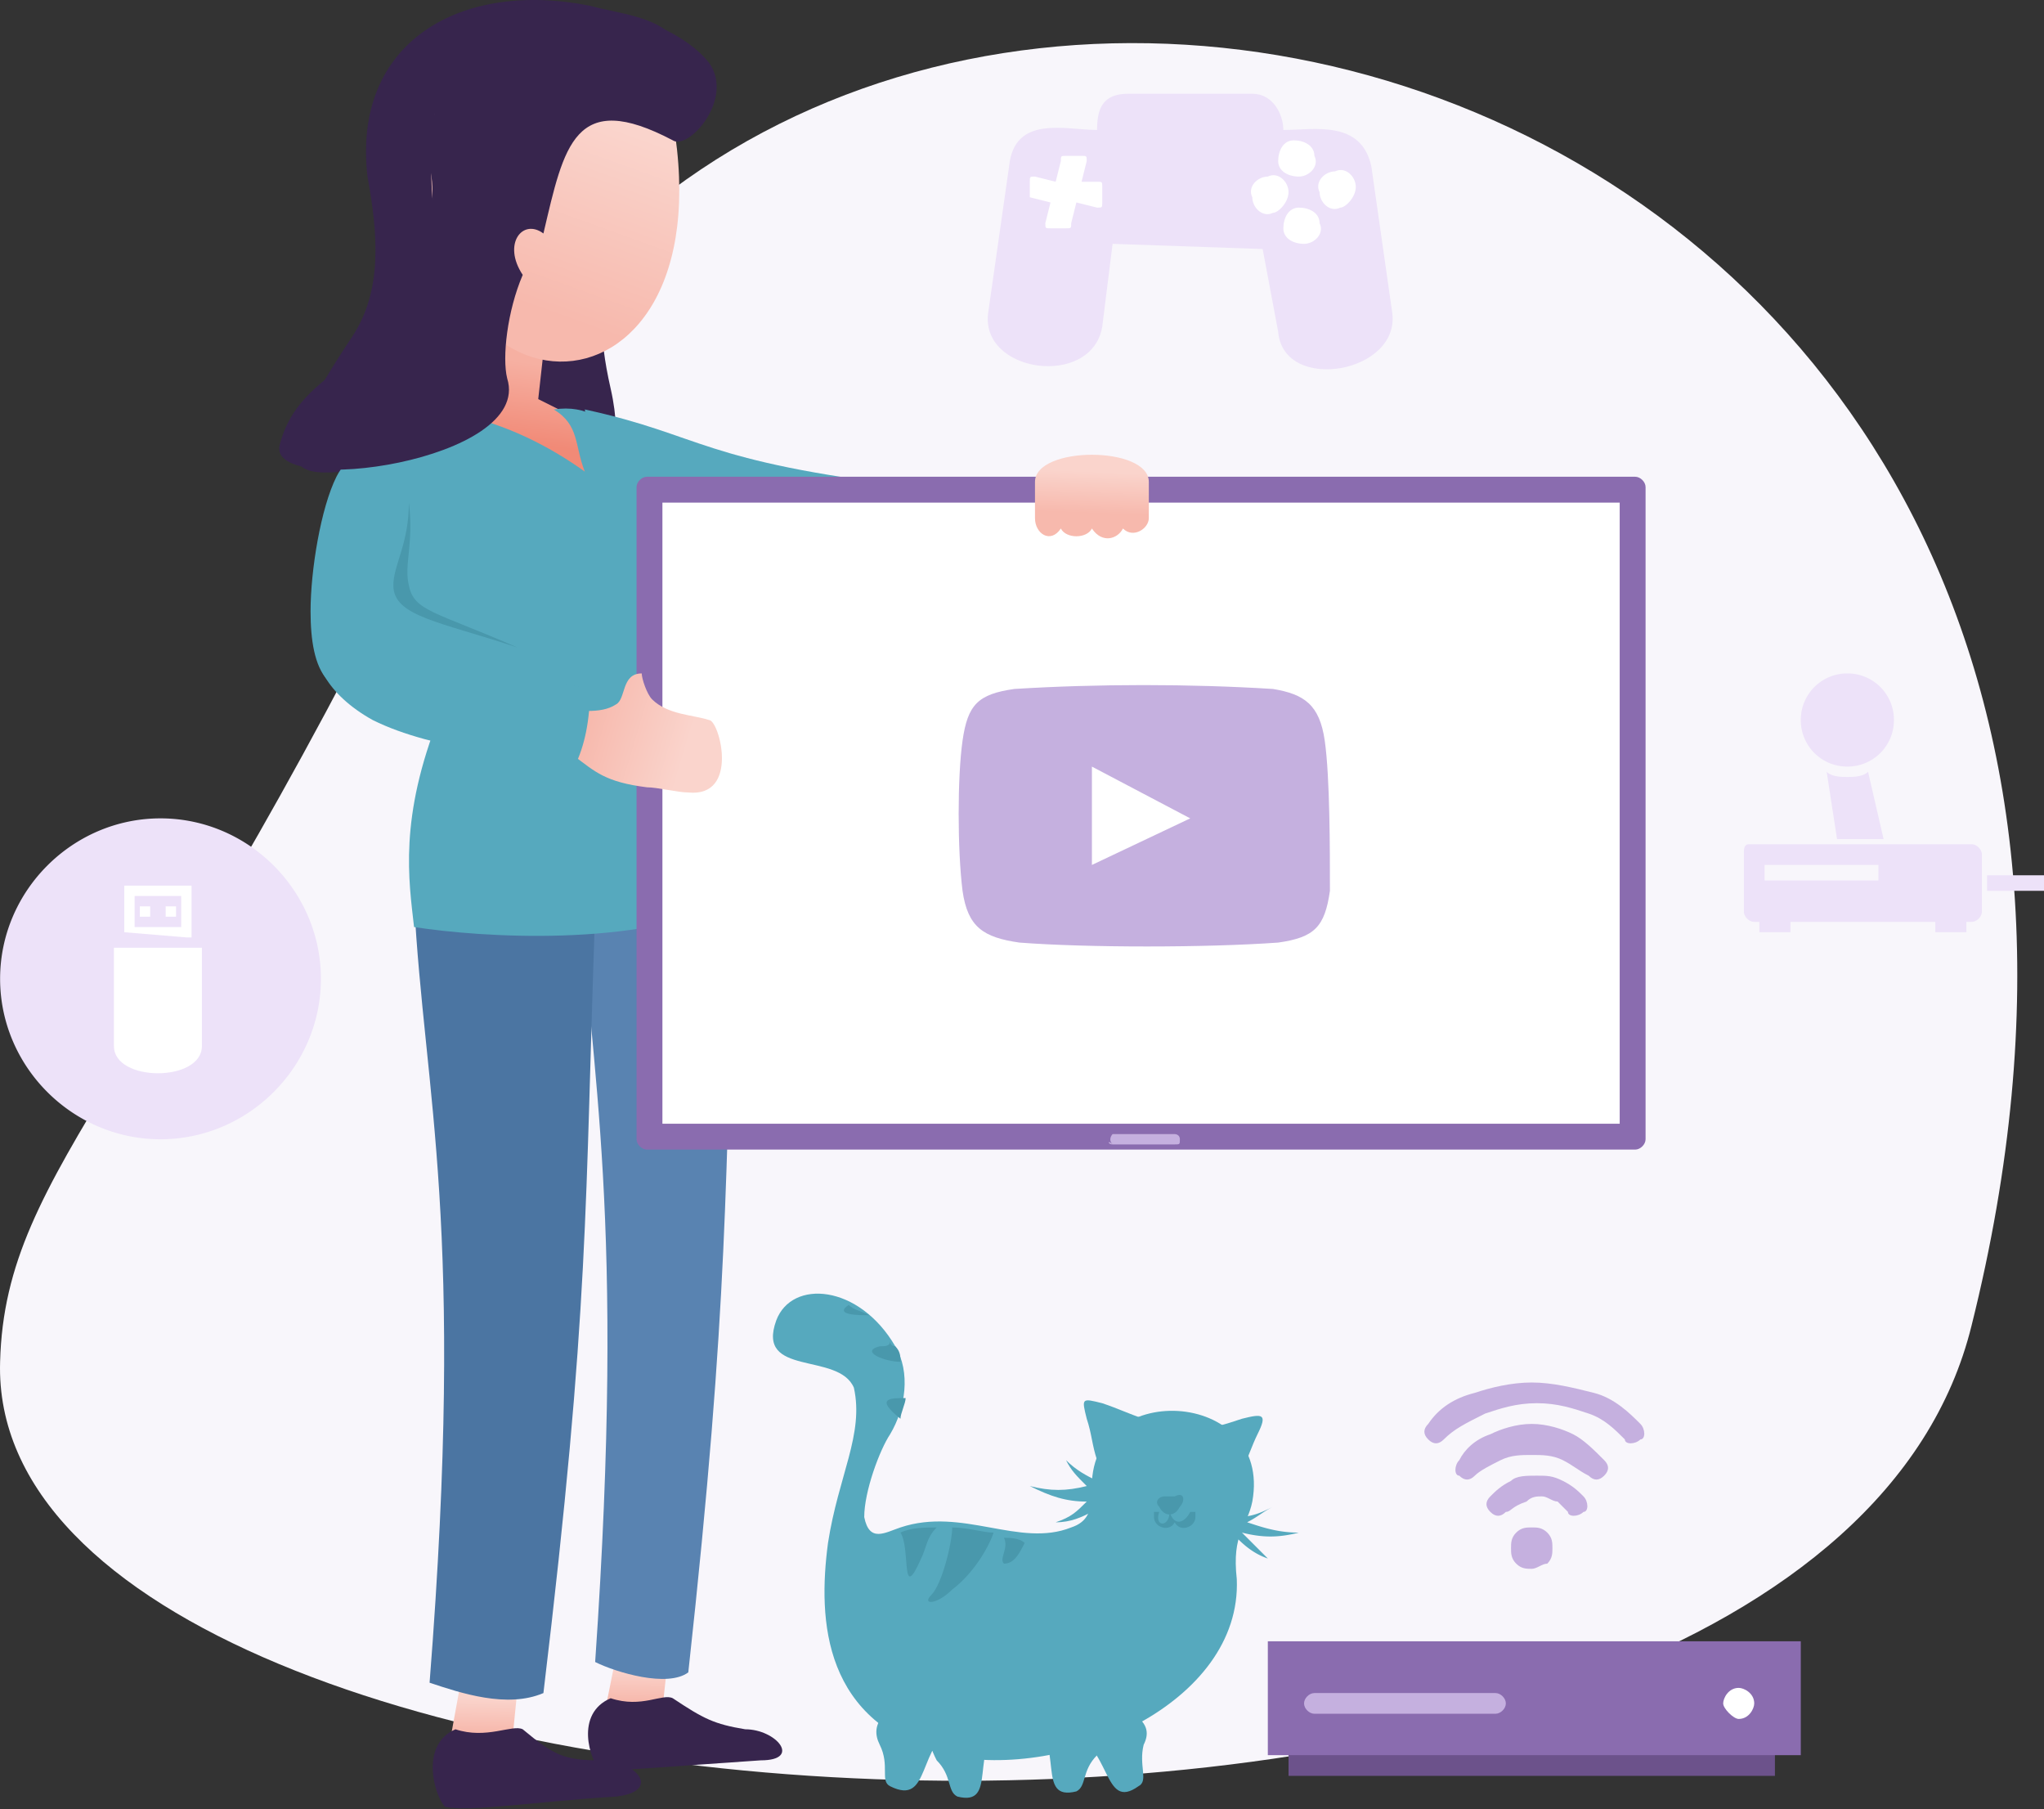 <svg width="200" height="177" viewBox="0 0 200 177" fill="none" xmlns="http://www.w3.org/2000/svg"><rect x="0" y="0" width="200" height="177" fill="#333333" stroke="none"/><path fill-rule="evenodd" clip-rule="evenodd" d="M192.912 129.671C224.303 4.108 81.525-32.852 44.564 44.612 15.2 105.875.516 113.976.01 133.215c-1.52 50.125 177.206 60.251 192.902-3.544z" fill="#F8F6FB"/><path fill-rule="evenodd" clip-rule="evenodd" d="M134.18 16.258l2.025 14.177c1.013 6.075-10.632 8.1-11.138 2.025l-1.519-8.1-14.683-.507-1.013 8.1c-1.012 6.076-12.151 4.557-11.138-1.518l2.025-14.177c.506-5.063 5.569-3.544 8.607-3.544 0-2.025.506-3.544 3.038-3.544h12.151c2.025 0 3.038 2.025 3.038 3.544 3.038 0 7.594-1.013 8.607 3.544z" fill="#EDE2F9"/><path fill-rule="evenodd" clip-rule="evenodd" d="M127.598 23.854c-1.012 0-2.025-.506-2.025-1.519 0-1.012.506-2.025 1.519-2.025 1.012 0 2.025.506 2.025 1.519.506 1.012-.506 2.025-1.519 2.025zm-26.834-4.557l2.025.507-.506 2.025c0 .506 0 .506.506.506h1.519c.506 0 .506 0 .506-.506l.507-2.025 2.025.506c.506 0 .506 0 .506-.506v-1.52c0-.505 0-.505-.506-.505h-1.519l.506-2.026c0-.506 0-.506-.506-.506h-1.519c-.506 0-.506 0-.506.506l-.507 2.026-2.025-.507c-.506 0-.506 0-.506.507v1.518c-.506 0 0 0 0 0zm26.328-2.025c-1.013 0-2.025-.506-2.025-1.519 0-1.012.506-2.025 1.519-2.025 1.012 0 2.025.506 2.025 1.519.506 1.013-.507 2.025-1.519 2.025zm-1.013 1.52c0-1.014-1.012-2.026-2.025-1.52-1.013 0-2.025 1.013-1.519 2.025 0 1.013 1.013 2.026 2.025 1.52.507 0 1.519-1.013 1.519-2.026zm6.582-.507c0-1.013-1.012-2.025-2.025-1.52-1.013 0-2.025 1.014-1.519 2.026 0 1.013 1.013 2.025 2.025 1.519.507 0 1.519-1.013 1.519-2.025z" fill="#fff"/><path fill-rule="evenodd" clip-rule="evenodd" d="M171.14 82.585h21.772c.506 0 1.012.506 1.012 1.012v5.57c0 .506-.506 1.012-1.012 1.012h-.507v1.013h-3.038v-1.013h-14.176v1.013h-3.038v-1.013h-.506c-.507 0-1.013-.506-1.013-1.013v-5.569c0-.506 0-1.012.506-1.012zm12.658 2.025h-11.139v1.519h11.139v-1.52zM200 85.622h-5.57v1.52H200v-1.52zM180.76 74.99a4.538 4.538 0 0 1-4.557-4.557 4.538 4.538 0 0 1 4.557-4.557 4.538 4.538 0 0 1 4.557 4.557 4.538 4.538 0 0 1-4.557 4.557zm3.544 7.088h-4.556l-1.013-6.582c.506.507 1.519.507 2.025.507.507 0 1.519 0 2.025-.507l1.519 6.582zM15.705 111.445c8.607 0 15.696-7.089 15.696-15.696s-7.089-15.695-15.696-15.695S.01 87.142.01 95.749s7.088 15.696 15.695 15.696z" fill="#EDE2F9"/><path fill-rule="evenodd" clip-rule="evenodd" d="M13.173 87.648v3.038h4.557v-3.038h-4.557zm-2.025 14.683v-9.62h8.607v9.62c0 3.544-8.607 3.544-8.607 0zm5.063-12.657V88.66h1.013v1.013H16.21zm-2.531 0V88.66h1.012v1.013H13.68zm-1.52 1.518v-4.556h6.583v5.063h-.507l-6.075-.507z" fill="#fff"/><path fill-rule="evenodd" clip-rule="evenodd" d="M54.69 49.169c0-6.076-6.581-5.063-12.15-4.557-12.152 2.025-19.24 5.063-8.101-11.645 3.037-4.557 2.531-10.126 1.519-15.696C34.438 4.107 45.07-1.969 57.728.563c5.57 1.52 14.177 1.013 6.583 17.215-3.545 7.594-7.089 9.113-4.557 20.252 2.531 11.139-5.063 14.176-5.063 11.139z" fill="#37254D"/><path fill-rule="evenodd" clip-rule="evenodd" d="M55.703 40.562l-3.038-1.52.507-4.556-5.064-2.025-.506 5.57-5.063 2.53 17.214 9.114-4.05-9.113z" fill="url(#a)"/><path fill-rule="evenodd" clip-rule="evenodd" d="M65.83 11.7c-6.582-8.606-14.683-8.606-23.29-.505-4.05 31.897 28.859 32.403 23.29.506z" fill="url(#b)"/><path fill-rule="evenodd" clip-rule="evenodd" d="M44.058 170.176l1.013-5.569 5.57.506-.507 5.063h-6.076z" fill="url(#c)"/><path fill-rule="evenodd" clip-rule="evenodd" d="M59.247 167.138l1.013-5.063 5.063.506-.506 4.557h-5.57z" fill="url(#d)"/><path fill-rule="evenodd" clip-rule="evenodd" d="M57.222 40.054c11.645 2.531 11.138 5.063 32.403 7.594 6.076.507 8.101 11.139 8.101 12.152 0 1.519-7.594 2.531-13.67 2.531-13.67.506-22.278-3.544-22.784-3.544-.506-3.544-3.544-15.19-4.05-18.733z" fill="#56A9BE"/><path fill-rule="evenodd" clip-rule="evenodd" d="M44.565 169.162c3.037 1.012 5.569-.507 6.582 0 3.037 2.531 4.05 3.038 7.594 3.038 3.544 0 6.076 3.037 1.519 3.544-8.1.506-14.176 1.519-16.708 1.012-1.013-1.012-2.532-6.075 1.013-7.594z" fill="#37254D"/><path fill-rule="evenodd" clip-rule="evenodd" d="M59.754 166.125c3.038 1.012 5.063-.507 6.075 0 3.038 2.025 4.05 2.531 7.089 3.037 3.038 0 5.57 3.038 1.519 3.038-7.595.507-13.67 1.013-15.696 1.013-1.012-1.013-2.531-5.57 1.013-7.088z" fill="#37254D"/><path fill-rule="evenodd" clip-rule="evenodd" d="M58.235 162.581c2.025 1.013 7.088 2.532 9.113 1.013 4.05-36.96 3.544-47.593 4.557-75.946-3.038 0-8.607-.506-15.19-1.012 1.013 18.227 4.557 31.897 1.52 75.945z" fill="#5983B1"/><path fill-rule="evenodd" clip-rule="evenodd" d="M42.033 164.606c3.038 1.013 7.594 2.532 11.139 1.013 4.556-37.973 4.05-47.593 5.063-76.452-3.545 0-10.127-.506-17.721-1.013 1.012 19.24 5.063 31.391 1.519 76.452z" fill="#4B75A2"/><path fill-rule="evenodd" clip-rule="evenodd" d="M43.045 69.927c1.52-4.556 0-2.531-1.012-7.594-1.52 1.013-2.026 1.013-3.038 4.05-7.088 3.544-8.607-1.012-8.607-6.582 0-4.05 1.012-10.126 2.531-13.164 2.025-4.05 9.62-6.581 12.151-6.075 4.557 1.012 8.608 3.038 12.152 5.57-1.013-2.532-.507-4.558-3.038-6.076 6.582-1.013 8.1 6.581 13.164 10.126 4.05 3.544 3.038 7.088 2.531 12.15-1.012 5.064-.506 15.19 2.026 25.822-9.62 4.557-24.81 3.545-31.391 2.532-.507-4.557-1.52-10.632 2.531-20.759z" fill="#56A9BE"/><path fill-rule="evenodd" clip-rule="evenodd" d="M65.83 13.726c-9.62-5.063-10.633.506-12.658 9.114-2.025-1.52-4.05 1.012-2.025 4.05-1.52 3.544-2.026 8.101-1.52 10.126 2.532 8.101-23.29 11.645-22.277 6.582 2.025-8.1 10.633-7.088 14.683-19.746 1.013-10.126-1.013-6.075 0-11.138C44.565 3.6 49.121.056 55.197.562c7.594.507 12.151 3.038 14.177 5.57 2.531 3.544-2.026 8.607-3.545 7.594z" fill="#37254D"/><path fill-rule="evenodd" clip-rule="evenodd" d="M160.002 112.455H63.298c-.507 0-1.013-.506-1.013-1.012V47.648c0-.506.507-1.012 1.013-1.012h96.704c.506 0 1.013.506 1.013 1.012v63.795c0 .506-.507 1.012-1.013 1.012z" fill="#8A6CAF"/><path d="M158.483 49.167H64.816v60.757h93.667V49.167z" fill="#fff"/><path fill-rule="evenodd" clip-rule="evenodd" d="M108.865 111.95c-.506 0-.506-.506 0 0-.506-.506 0-1.012 0-1.012h6.075s.507 0 .507.506 0 .506-.507.506h-6.075zm20.759-39.49c-.507-3.545-2.026-4.557-5.063-5.064-8.101-.506-17.215-.506-25.316 0-3.544.507-4.556 1.52-5.063 5.063-.506 3.544-.506 10.633 0 14.683.507 3.544 2.025 4.557 5.57 5.063 6.582.507 18.227.507 25.315 0 3.544-.506 4.557-1.519 5.063-5.063 0-4.05 0-11.138-.506-14.683zM106.84 84.61v-9.62l9.62 5.064-9.62 4.557z" fill="#C5B0DF"/><path fill-rule="evenodd" clip-rule="evenodd" d="M53.172 73.471c1.012 0 2.025 0 3.037.506 2.026 1.52 3.038 2.532 7.089 3.038 1.012 0 3.037.507 4.05.507 5.063.506 3.038-7.089 2.025-7.089-1.519-.506-4.05-.506-5.57-2.025-.505-.506-1.012-2.025-1.012-2.532-2.025 0-1.519 2.532-2.531 3.038-1.52 1.013-4.05.507-5.063.507-2.532-1.013-3.544 3.544-2.026 4.05z" fill="url(#e)"/><path fill-rule="evenodd" clip-rule="evenodd" d="M37.983 59.294c8.607 3.544 8.1 6.076 19.746 8.1 0 3.038-.507 5.57-1.52 7.595-4.556-1.012-13.67-1.519-19.745-4.556-9.114-5.064-6.076-13.67 1.519-11.14z" fill="#56A9BE"/><path fill-rule="evenodd" clip-rule="evenodd" d="M50.64 63.344c-7.595-2.532-12.151-3.038-12.151-6.076 0-2.025 1.519-4.05 1.519-8.1.506 4.05-.507 6.075 0 8.1.506 2.532 2.531 2.532 10.632 6.076z" fill="#4998AC"/><path fill-rule="evenodd" clip-rule="evenodd" d="M112.409 47.143v3.544c0 1.013-1.518 2.025-2.531 1.013-.506 1.012-2.025 1.519-3.038 0-.506 1.012-2.531 1.012-3.038 0-1.012 1.519-2.531.506-2.531-1.013v-3.544c0-3.544 11.138-3.544 11.138 0z" fill="url(#f)"/><path d="M173.672 168.149H126.08v5.57h47.592v-5.57z" fill="#6C528B"/><path d="M176.203 160.554h-52.149v11.139h52.149v-11.139z" fill="#8A6CAF"/><path fill-rule="evenodd" clip-rule="evenodd" d="M128.611 167.643c-.506 0-1.013-.506-1.013-1.013 0-.506.507-1.012 1.013-1.012h17.721c.506 0 1.012.506 1.012 1.012 0 .507-.506 1.013-1.012 1.013h-17.721z" fill="#C5B0DF"/><path fill-rule="evenodd" clip-rule="evenodd" d="M170.128 168.15c1.013 0 1.519-1.012 1.519-1.519 0-1.012-1.013-1.519-1.519-1.519-1.013 0-1.519 1.013-1.519 1.519 0 .507 1.013 1.519 1.519 1.519z" fill="#fff"/><path fill-rule="evenodd" clip-rule="evenodd" d="M149.876 153.466c-.506 0-1.013 0-1.519-.506s-.506-1.013-.506-1.519 0-1.013.506-1.519 1.013-.506 1.519-.506 1.013 0 1.519.506.506 1.013.506 1.519 0 1.013-.506 1.519c-.506 0-1.013.506-1.519.506zm-8.607-12.657c-.507.506-1.013.506-1.519 0-.506-.507-.506-1.013 0-1.519 1.012-1.519 2.531-2.532 4.557-3.038 1.519-.506 3.544-1.013 5.569-1.013s4.05.507 6.076 1.013c2.025.506 3.544 2.025 4.556 3.038.507.506.507 1.519 0 1.519-.506.506-1.519.506-1.519 0-1.012-1.013-2.025-2.026-3.544-2.532-1.519-.506-3.038-1.013-5.063-1.013s-3.544.507-5.063 1.013c-2.025 1.013-3.038 1.519-4.05 2.532zm3.038 3.544c.506-.507 1.519-1.013 2.531-1.519 1.013-.506 2.025-.506 3.038-.506s2.025 0 3.038.506c1.012.506 1.519 1.012 2.531 1.519.507.506 1.013.506 1.519 0 .507-.507.507-1.013 0-1.519-1.012-1.013-2.025-2.025-3.038-2.532-1.012-.506-2.531-1.012-4.05-1.012-1.519 0-3.038.506-4.051 1.012-1.518.507-2.531 1.519-3.037 2.532-.507.506-.507 1.519 0 1.519.506.506 1.012.506 1.519 0zm3.037 3.544c-.506.506-1.012.506-1.519 0-.506-.506-.506-1.013 0-1.519.507-.506 1.013-1.013 2.026-1.519.506-.506 1.519-.506 2.531-.506 1.013 0 1.519 0 2.532.506 1.012.506 1.519 1.013 2.025 1.519s.506 1.519 0 1.519c-.506.506-1.519.506-1.519 0l-1.013-1.013c-.506 0-1.012-.506-1.518-.506-.507 0-1.013 0-1.519.506-1.519.507-1.519 1.013-2.026 1.013z" fill="#C5B0DF"/><path fill-rule="evenodd" clip-rule="evenodd" d="M121.016 150.43c.507.507 1.519 1.519 3.038 2.026a6040.792 6040.792 0 0 1-2.531-2.532c2.025.506 3.544.506 5.569 0-2.025 0-3.544-.506-5.063-1.013 1.012-.506 1.519-1.012 2.531-1.518-1.012.506-2.025 1.012-3.544 1.012.507 0 0 1.013 0 2.025z" fill="#56A9BE"/><path fill-rule="evenodd" clip-rule="evenodd" d="M75.955 129.165c1.52-4.05 8.101-3.544 11.645 2.532 1.52 2.531 1.013 6.075-.506 8.607-1.013 1.519-2.531 5.569-2.531 8.101.506 2.531 2.025 1.519 3.544 1.012 6.075-2.025 11.645 2.026 16.708 0 1.519-.506 2.025-1.518 2.025-3.544-.506-11.138 17.721-10.126 15.695 1.013-.506 2.531-2.025 3.038-1.519 7.594.507 12.152-16.708 19.746-28.353 17.215-12.151-3.038-12.657-13.164-11.645-20.759 1.013-6.582 3.544-10.632 2.532-15.189-1.519-3.544-9.62-1.012-7.595-6.582z" fill="#56A9BE"/><path fill-rule="evenodd" clip-rule="evenodd" d="M83.044 127.646c.506.507 1.013.507 2.025 1.013-1.013 0-3.544 0-2.025-1.013zm4.05 3.545s0 .506.507.506c.506.506.506 1.013.506 1.519-1.519 0-4.05-1.013-2.025-1.519.506 0 1.012 0 1.012-.506zm1.52 5.569c0 .506-.507 1.519-.507 2.025-2.532-2.025-1.013-2.025.506-2.025zm-.507 13.164c1.013-.506 2.531-.506 3.544-.506-1.013 1.012-1.013 2.025-1.519 3.037-2.025 4.557-1.013-1.012-2.025-2.531zm5.063-.506c0 1.518-1.013 5.569-2.025 6.582-1.013 1.012.506 1.012 2.025-.507 2.025-1.519 3.544-4.05 4.05-5.569-1.012 0-2.531-.506-4.05-.506zm5.063 1.012c.506 0 1.519 0 2.025.506-.506 1.013-1.012 2.026-2.025 2.026-.506-.507.506-1.519 0-2.532z" fill="#4998AC"/><path fill-rule="evenodd" clip-rule="evenodd" d="M107.346 142.835c-.506-1.518-.506-2.531-1.012-4.05-.507-2.025-.507-2.025 1.518-1.519 1.519.506 2.532 1.013 4.051 1.519-1.519 2.025-3.038 3.038-4.557 4.05zm14.177 1.013c.506-1.013 1.012-2.532 1.519-3.544 1.012-2.026.506-2.026-1.519-1.519-1.519.506-3.038 1.012-4.557 1.012 2.025 1.013 3.544 2.532 4.557 4.051z" fill="#56A9BE"/><path fill-rule="evenodd" clip-rule="evenodd" d="M114.435 147.898s.506 0 0 0c.506 1.519 1.518 1.013 2.025 0h.506v.506c0 1.013-1.519 1.519-2.025.507-.506 1.012-2.025.506-2.025-.507v-.506h.506c-.506 1.519 1.013 1.519 1.013 0z" fill="#4998AC"/><path fill-rule="evenodd" clip-rule="evenodd" d="M113.422 147.391c-.506-.506 0-1.013.506-1.013h1.013c1.013-.506 1.013.507.506 1.013-.506 1.012-1.519 1.012-2.025 0z" fill="#4998AC"/><path fill-rule="evenodd" clip-rule="evenodd" d="M106.84 147.9c-1.013.506-2.025 1.013-3.544 1.013 1.519-.507 2.025-1.013 3.038-2.026-2.026 0-3.545-.506-5.57-1.519 2.025.507 3.544.507 5.57 0-1.013-1.012-1.519-1.518-2.026-2.531 1.013 1.013 2.026 1.519 3.038 2.025 0 1.519-.506 2.532-.506 3.038zm-13.164 20.757c-4.05 2.025-2.532 8.101-6.582 6.075-1.012-.506 0-2.025-1.012-4.05-.507-1.013-.507-2.025.506-3.038 2.025-.506 5.57-.506 7.088 1.013z" fill="#56A9BE"/><path fill-rule="evenodd" clip-rule="evenodd" d="M98.233 168.149c-3.544 3.038-.506 8.607-4.557 7.594-1.013-.506-.506-2.025-2.025-3.544-.506-1.012-1.013-2.025 0-3.037 1.013-1.519 4.557-2.026 6.582-1.013zm6.075 1.012c4.557 1.519 3.545 8.101 7.089 5.57 1.012-.507 0-2.025.506-4.051.506-1.012.506-2.025-1.013-3.037-1.518-1.013-5.063-.507-6.582 1.518z" fill="#56A9BE"/><path fill-rule="evenodd" clip-rule="evenodd" d="M100.764 167.644c3.544 3.037.506 8.607 4.557 7.594 1.013-.506.506-2.025 2.025-3.544.506-1.013 1.013-2.025 0-3.038-1.012-1.519-4.557-2.025-6.582-1.012z" fill="#56A9BE"/><defs><linearGradient id="a" x1="51.376" y1="43.369" x2="52.379" y2="35.575" gradientUnits="userSpaceOnUse"><stop stop-color="#F18A77"/><stop offset="1" stop-color="#F6B0A2"/></linearGradient><linearGradient id="b" x1="50.187" y1="29.417" x2="56.746" y2="11.194" gradientUnits="userSpaceOnUse"><stop stop-color="#F7B9AD"/><stop offset="1" stop-color="#FAD4CC"/></linearGradient><linearGradient id="c" x1="47.498" y1="169.408" x2="47.549" y2="166.074" gradientUnits="userSpaceOnUse"><stop stop-color="#F7B9AD"/><stop offset="1" stop-color="#FAD4CC"/></linearGradient><linearGradient id="d" x1="62.509" y1="166.394" x2="62.557" y2="163.252" gradientUnits="userSpaceOnUse"><stop stop-color="#F7B9AD"/><stop offset="1" stop-color="#FAD4CC"/></linearGradient><linearGradient id="e" x1="57.676" y1="69.765" x2="67.319" y2="72.638" gradientUnits="userSpaceOnUse"><stop stop-color="#F7B9AD"/><stop offset="1" stop-color="#FAD4CC"/></linearGradient><linearGradient id="f" x1="106.644" y1="50.199" x2="106.802" y2="46.118" gradientUnits="userSpaceOnUse"><stop stop-color="#F7B9AD"/><stop offset="1" stop-color="#FAD4CC"/></linearGradient></defs></svg>